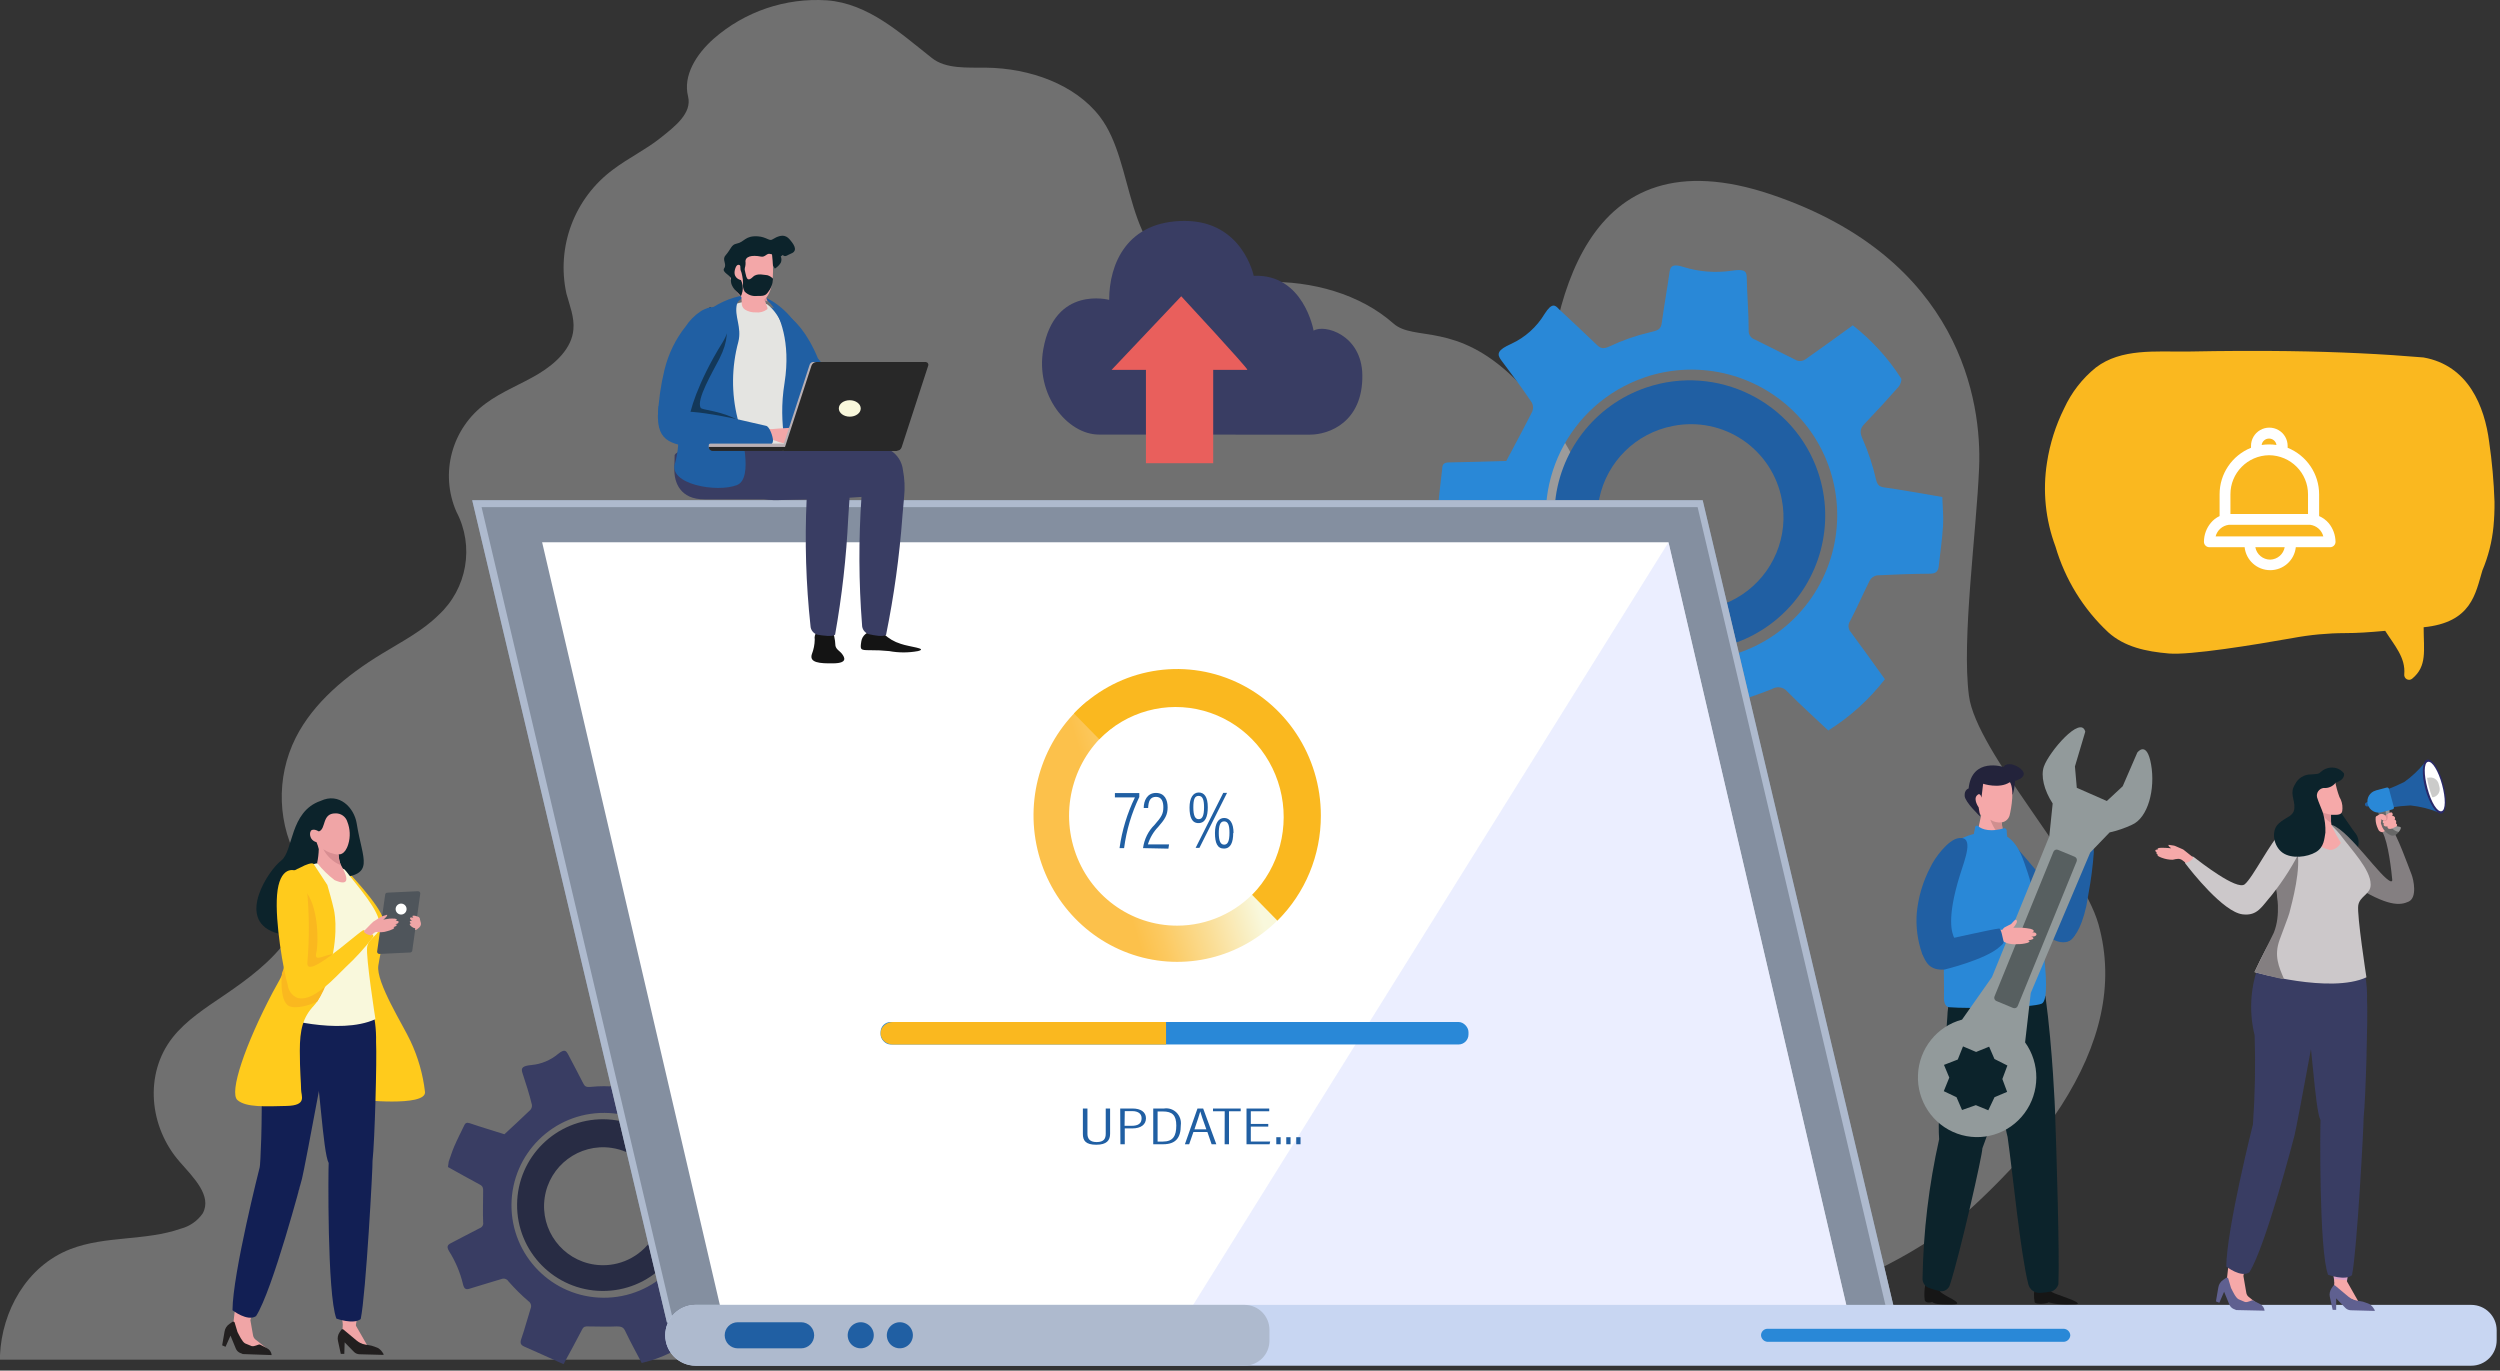 <?xml version="1.0" encoding="UTF-8"?>
<svg width="456px" height="250px" viewBox="0 0 456 250" version="1.1" xmlns="http://www.w3.org/2000/svg" xmlns:xlink="http://www.w3.org/1999/xlink">
    <rect x="0" y="0" width="456" height="250" fill="#333333" stroke="none"/>
    <!-- Generator: Sketch 61.2 (89653) - https://sketch.com -->
    <title>illu-maintenance</title>
    <desc>Created with Sketch.</desc>
    <defs>
        <linearGradient x1="7.307%" y1="62.254%" x2="94.394%" y2="33.777%" id="linearGradient-1">
            <stop stop-color="#FCC14B" offset="29%"></stop>
            <stop stop-color="#FCC960" offset="39%"></stop>
            <stop stop-color="#FADE97" offset="59%"></stop>
            <stop stop-color="#F9F8DC" offset="82%"></stop>
        </linearGradient>
    </defs>
    <g id="Page-1" stroke="none" stroke-width="1" fill="none" fill-rule="evenodd">
        <g id="Career-UI" transform="translate(-487, -327)">
            <g id="illu-maintenance" transform="translate(487, 327)">
                <path d="M373.288,234.269 C372.785,234.213 372.285,234.129 371.791,234.015 C371.664,233.981 371.528,234.005 371.42,234.08 C371.311,234.155 371.239,234.275 371.221,234.409 C370.964,235.433 370.931,236.503 371.122,237.543 C371.444,237.987 373.338,237.81 373.672,237.543 C375.076,237.918 376.53,238.064 377.978,237.975 C381.208,237.975 375.862,236.401 374.587,235.843 C373.808,235.487 373.635,234.992 373.635,234.65 C373.629,234.451 373.481,234.288 373.288,234.269 Z" id="Path" fill="#161616" fill-rule="nonzero"></path>
                <path d="M353.123,234.246 C352.646,234.202 352.173,234.124 351.706,234.012 C351.586,233.983 351.46,234.008 351.357,234.08 C351.255,234.153 351.186,234.266 351.167,234.395 C350.982,235.308 350.951,236.248 351.073,237.172 C351.202,237.567 351.811,237.703 352.444,237.468 C352.444,237.468 352.69,238.024 355.748,237.999 C358.806,237.975 355.443,236.765 354.295,235.925 C353.836,235.658 353.523,235.177 353.452,234.629 C353.452,234.431 353.31,234.266 353.123,234.246 L353.123,234.246 Z" id="Path" fill="#161616" fill-rule="nonzero"></path>
                <path d="M298.708,248 L0,248 C0,247.723 0,247.433 0,247.143 C0.367,239.249 4.759,230.976 12.847,227.836 C19.176,225.377 26.567,226.361 32.959,224.116 C34.588,223.696 36.012,222.707 36.971,221.33 C38.743,218.127 35.263,214.76 32.807,211.948 C27.2,205.58 26.264,195.895 31.478,189.25 C33.946,186.11 37.503,183.84 40.908,181.52 C45.287,178.544 49.603,175.315 52.527,171.141 C55.451,166.967 57.375,161.986 54.767,157.636 C50.576,150.578 50.266,141.883 53.945,134.547 C57.185,128.154 63.159,123.198 69.627,119.263 C73.209,117.069 77.031,115.102 79.942,112.227 C85.219,107.396 86.57,99.631 83.233,93.312 C80.188,86.295 82.414,78.113 88.6,73.59 C91.524,71.408 95.106,70.071 98.257,68.167 C101.409,66.263 104.307,63.502 104.586,60.109 C104.801,57.903 103.915,55.734 103.32,53.577 C101.428,44.99 104.786,36.097 111.889,30.879 C114.61,28.824 117.787,27.298 120.445,25.18 C123.103,23.061 126.242,20.678 125.508,17.613 C124.533,13.767 127.027,9.858 130.153,7.084 C135.831,2.097 143.269,-0.431 150.822,0.06 C158.417,0.628 164.277,6.1 169.972,10.577 C172.504,12.607 176.402,12.305 179.832,12.342 C187.832,12.431 196.109,15.381 200.628,21.296 C207.197,29.896 204.754,46.516 217.399,50.917 C221.626,52.367 226.335,51.56 230.853,51.434 C239.333,51.194 248.105,53.653 254.155,59 C257.952,62.354 265.546,58.584 276.292,69.088 C297.809,90.21 296.126,121.76 304.214,150.335 C312.339,178.551 311.898,208.532 302.948,236.5 C301.792,240.422 300.375,244.264 298.708,248 Z" id="Path" fill="#FFFFFF" fill-rule="nonzero" opacity="0.3" style="mix-blend-mode: multiply;"></path>
                <path d="M356.315,223.23 C356.315,223.23 368.883,212.757 375.975,201.676 C383.068,190.595 385.824,179.526 382.764,168.597 C379.705,157.668 360.488,137.217 359.135,126.909 C357.782,116.601 360.513,97.076 360.993,85.234 C361.474,73.392 357.694,47.197 323.128,35.495 C288.562,23.792 282.747,55.895 281.685,77.107 C280.622,98.318 286.742,100.03 263.732,128.19 C240.722,156.349 207.951,184.407 233.009,213.138 C258.068,241.868 315.239,253.405 356.315,223.23 Z" id="Path" fill="#FFFFFF" fill-rule="nonzero" opacity="0.3" style="mix-blend-mode: multiply;"></path>
                <g id="Group" transform="translate(262, 48)">
                    <ellipse id="Oval" transform="translate(45.694, 45.879) rotate(-78.6) translate(-45.694, -45.879) " cx="45.694" cy="45.879" rx="31.787" ry="31.823"></ellipse>
                    <path d="M19.714,9.287 C18.289,11.653 16.188,13.539 13.681,14.702 C11.13,15.835 10.951,16.562 11.844,17.734 C13.77,20.282 15.671,22.83 17.418,25.454 C17.673,25.949 17.701,26.53 17.495,27.046 C16.002,30.002 14.421,32.919 12.75,36.079 C9.51,36.168 5.926,36.295 2.342,36.346 C1.513,36.346 1.066,36.588 1.066,37.455 C0.837,39.672 0.505,41.888 0.339,44.105 C0.212,45.646 0.339,47.201 0.275,48.755 L0.569,50.284 C4,50.882 7.431,51.558 10.875,52.055 C11.895,52.207 12.15,52.679 12.431,53.583 C13.281,56.412 14.251,59.202 15.339,61.953 C15.714,62.568 15.572,63.366 15.008,63.813 C12.801,66.081 10.684,68.451 8.477,70.731 C7.737,71.508 7.724,72.107 8.834,73.037 C11.489,75.201 13.772,77.782 15.594,80.681 C16.436,82.069 17.036,81.955 17.865,81.292 C20.416,79.407 22.967,77.585 25.518,75.699 C26.126,75.188 27.014,75.188 27.622,75.699 C29.97,77.019 32.403,78.181 34.906,79.177 C35.71,79.38 36.25,80.135 36.181,80.961 C36.258,84.018 36.5,87.089 36.513,90.146 C36.513,91.42 36.934,91.79 38.069,91.892 C41.628,92.172 45.186,92.503 48.681,92.809 L50.365,92.962 C50.964,89.255 51.64,85.318 52.125,81.802 C52.265,80.808 52.699,80.528 53.541,80.337 C56.092,79.547 58.643,78.706 61.194,77.687 C62.115,77.107 63.324,77.304 64.013,78.145 C66.424,80.592 68.975,82.885 71.475,85.242 C75.445,82.759 78.943,79.593 81.806,75.891 C79.702,72.973 77.686,70.119 75.607,67.329 C75.081,66.755 75.023,65.893 75.467,65.253 C76.742,62.82 77.827,60.284 79.064,57.838 C79.34,57.37 79.805,57.045 80.339,56.947 C83.554,56.781 86.793,56.666 90.021,56.641 C91.066,56.641 91.526,56.246 91.628,55.252 C91.883,52.819 92.265,50.398 92.406,47.952 C92.521,46.22 92.329,44.449 92.278,42.653 C88.592,42.041 85.11,41.379 81.615,40.895 C80.786,40.767 80.441,40.461 80.199,39.506 C79.621,36.972 78.805,34.498 77.763,32.117 C77.163,30.843 77.265,30.155 78.094,29.301 C80.229,27.085 82.308,24.821 84.332,22.511 C84.651,22.142 84.944,21.237 84.74,20.982 C82.373,17.298 79.402,14.038 75.952,11.338 C72.992,13.479 70.148,15.568 67.24,17.594 C66.805,17.865 66.273,17.93 65.786,17.772 C63.235,16.498 60.684,15.224 58.133,13.95 C57.387,13.73 56.897,13.017 56.959,12.243 C56.959,9.02 56.666,5.797 56.602,2.573 C56.602,1.299 55.952,1.07 53.885,1.376 C50.938,1.816 47.929,1.585 45.084,0.701 C43.298,0.14 42.699,0.395 42.533,1.567 C42.099,4.663 41.538,7.733 41.117,10.816 C40.964,12.09 40.441,12.268 38.898,12.625 C36.382,13.214 33.937,14.068 31.602,15.173 C30.467,15.695 29.982,15.593 29.268,14.905 C26.985,12.689 24.638,10.548 22.329,8.37 C21.678,7.644 21.079,7.122 19.714,9.287 Z M37.941,20.842 C48.119,17.373 59.387,20.37 66.489,28.437 C73.59,36.503 75.126,48.048 70.38,57.687 C65.633,67.325 55.539,73.157 44.808,72.463 C34.076,71.768 24.821,64.683 21.36,54.513 C16.665,40.633 24.098,25.575 37.98,20.842 L37.941,20.842 Z" id="Shape" fill="#2988D7" fill-rule="nonzero"></path>
                    <path d="M38.298,22.677 C28.839,25.879 22.243,34.457 21.585,44.411 C20.928,54.366 26.338,63.735 35.294,68.151 C44.25,72.567 54.987,71.16 62.499,64.586 C70.012,58.012 72.819,47.565 69.612,38.117 C65.223,25.227 51.213,18.319 38.298,22.677 Z M43.145,29.696 C47.556,28.815 52.136,29.734 55.865,32.247 C59.593,34.76 62.16,38.658 62.992,43.073 C64.321,49.81 61.451,56.683 55.722,60.48 C49.994,64.276 42.538,64.248 36.839,60.407 C31.14,56.565 28.323,49.671 29.705,42.944 C31.086,36.217 36.393,30.987 43.145,29.696 Z" id="Shape" fill="#205FA3" fill-rule="nonzero"></path>
                    <path d="M16.066,44.92 C15.797,51.628 17.772,58.235 21.678,63.699 L21.194,64.043 C17.214,58.484 15.199,51.761 15.467,44.933 L16.066,44.92 Z" id="Path" fill="#E73233" fill-rule="nonzero"></path>
                </g>
                <g id="Group" transform="translate(81, 191)">
                    <circle id="Oval" transform="translate(28.688, 28.593) rotate(-63.29) translate(-28.688, -28.593) " cx="28.688" cy="28.593" r="20.187"></circle>
                    <path d="M20.767,1.261 C19.416,2.383 17.76,3.077 16.013,3.253 C14.273,3.404 13.996,3.795 14.286,4.69 C14.916,6.607 15.547,8.536 16.013,10.478 C16.074,10.827 15.972,11.184 15.736,11.449 C14.223,12.911 12.672,14.336 11.007,15.887 C9.053,15.257 6.872,14.626 4.703,13.882 C4.199,13.718 3.909,13.769 3.682,14.26 C3.077,15.521 2.421,16.782 1.853,18.106 C1.463,19.001 1.185,19.947 0.845,20.88 L0.706,21.863 C2.648,22.935 4.564,24.032 6.519,25.066 C7.086,25.369 7.149,25.709 7.124,26.327 C7.124,28.193 7.048,30.11 7.124,31.938 C7.216,32.385 6.97,32.833 6.544,32.997 C4.741,33.892 2.976,34.876 1.185,35.783 C0.58,36.099 0.454,36.452 0.92,37.233 C2.081,39.075 2.933,41.094 3.442,43.21 C3.669,44.219 4.06,44.244 4.703,44.042 C6.632,43.437 8.561,42.882 10.478,42.29 C10.947,42.112 11.475,42.292 11.739,42.718 C12.863,44.004 14.076,45.209 15.37,46.324 C15.823,46.61 15.999,47.183 15.786,47.673 C15.193,49.527 14.702,51.456 14.071,53.247 C13.819,53.99 13.983,54.331 14.639,54.621 C16.719,55.529 18.774,56.474 20.804,57.382 L21.788,57.823 C22.923,55.73 24.158,53.486 25.167,51.519 C25.457,50.952 25.76,50.914 26.327,50.939 C28.029,50.939 29.744,51.027 31.446,50.939 C32.253,50.939 32.707,51.027 33.047,51.797 C33.98,53.763 35.04,55.667 36.048,57.609 C38.928,56.932 41.664,55.749 44.13,54.117 C43.475,51.923 42.87,49.792 42.201,47.686 C42.004,47.235 42.152,46.708 42.554,46.425 C43.815,45.227 45,43.903 46.249,42.731 C46.509,42.498 46.864,42.4 47.207,42.466 C49.174,43.033 51.141,43.639 53.07,44.294 C53.713,44.509 54.066,44.37 54.331,43.79 C54.999,42.39 55.718,41.016 56.323,39.579 C56.752,38.557 57.004,37.46 57.344,36.376 C55.264,35.241 53.297,34.144 51.317,33.098 C50.851,32.846 50.712,32.593 50.763,31.963 C50.943,30.322 50.973,28.667 50.851,27.02 C50.763,26.125 50.952,25.76 51.633,25.407 C53.373,24.524 55.087,23.591 56.777,22.633 C57.054,22.481 57.407,22.015 57.344,21.8 C56.692,19.114 55.592,16.557 54.091,14.235 C51.872,14.903 49.729,15.572 47.56,16.177 C47.242,16.246 46.911,16.172 46.652,15.975 C45.391,14.714 44.13,13.365 42.87,12.104 C42.475,11.816 42.329,11.295 42.517,10.843 C43.16,8.902 43.689,6.922 44.32,4.968 C44.572,4.186 44.244,3.947 42.945,3.707 C41.083,3.331 39.332,2.533 37.826,1.374 C36.868,0.668 36.452,0.706 36.111,1.374 C35.203,3.127 34.233,4.854 33.337,6.632 C32.984,7.313 32.619,7.351 31.635,7.25 C30.005,7.08 28.361,7.08 26.73,7.25 C25.936,7.326 25.659,7.162 25.381,6.607 C24.473,4.804 23.515,3.026 22.582,1.236 C22.254,0.693 22.002,0.24 20.767,1.261 Z M29.277,11.991 C38.587,12.061 46.078,19.665 46.008,28.974 C45.938,38.284 38.335,45.775 29.025,45.706 C19.715,45.636 12.224,38.033 12.293,28.723 C12.37,19.415 19.97,11.928 29.277,11.991 L29.277,11.991 Z" id="Shape" fill="#393D63" fill-rule="nonzero"></path>
                    <path d="M29.088,13.151 C20.45,13.089 13.393,20.034 13.317,28.672 C13.24,37.311 20.174,44.379 28.812,44.47 C37.45,44.56 44.53,37.638 44.635,29 C44.675,24.837 43.06,20.828 40.144,17.855 C37.229,14.883 33.252,13.191 29.088,13.151 L29.088,13.151 Z M30.526,18.371 C34.33,18.918 37.553,21.453 38.981,25.022 C40.409,28.59 39.825,32.649 37.449,35.67 C35.073,38.691 31.266,40.214 27.462,39.667 C21.581,38.821 17.5,33.368 18.346,27.487 C19.192,21.606 24.645,17.525 30.526,18.371 L30.526,18.371 Z" id="Shape" fill="#282C44" fill-rule="nonzero"></path>
                </g>
                <g id="Group" transform="translate(86, 91)" fill-rule="nonzero">
                    <polygon id="Path" fill="#848FA0" points="260.096 150.254 35.658 150.254 0.132 0.253 224.57 0.253"></polygon>
                    <path d="M223.647,1.507 L258.363,149 L36.581,149 L1.84,1.507 L223.622,1.507 M224.545,0.241 L0.132,0.241 L35.658,150.254 L260.096,150.254 L224.57,0.253 L224.545,0.241 Z" id="Shape" fill="#AEBACE"></path>
                    <polygon id="Path" fill="#FFFFFF" points="250.848 147.392 45.387 147.392 12.885 7.915 218.333 7.915"></polygon>
                    <polygon id="Path" fill="#DBE0FE" opacity="0.55" points="250.848 147.392 131.392 147.392 218.333 7.915"></polygon>
                    <g transform="translate(34.734, 146.91)" id="Path">
                        <path d="M6.149,0.101 L330.028,0.101 C332.586,0.101 334.659,2.177 334.659,4.737 L334.659,6.56 C334.659,7.79 334.171,8.969 333.302,9.838 C332.434,10.707 331.256,11.196 330.028,11.196 L6.149,11.196 C3.088,11.196 0.607,8.712 0.607,5.648 L0.607,5.648 C0.607,2.585 3.088,0.101 6.149,0.101 L6.149,0.101 Z" fill="#C8D6F2"></path>
                        <path d="M6.149,0.101 L106.273,0.101 C108.781,0.101 110.815,2.137 110.815,4.648 L110.815,6.636 C110.815,9.147 108.781,11.183 106.273,11.183 L6.149,11.183 C3.088,11.183 0.607,8.699 0.607,5.636 L0.607,5.636 C0.607,2.572 3.088,0.089 6.149,0.089 L6.149,0.101 Z" fill="#AEBACE"></path>
                        <path d="M25.392,8.029 L13.828,8.029 C12.517,8.022 11.457,6.961 11.45,5.648 L11.45,5.648 C11.45,4.333 12.515,3.267 13.828,3.267 L25.392,3.267 C26.705,3.267 27.77,4.333 27.77,5.648 L27.77,5.648 C27.763,6.961 26.702,8.022 25.392,8.029 L25.392,8.029 Z" fill="#205FA3"></path>
                        <path d="M38.6,5.18 C38.749,5.961 38.501,6.765 37.938,7.326 C37.375,7.887 36.571,8.132 35.791,7.979 C34.85,7.795 34.115,7.059 33.931,6.117 C33.764,5.282 34.055,4.422 34.693,3.859 C35.332,3.297 36.222,3.118 37.027,3.391 C37.833,3.663 38.433,4.345 38.6,5.18 L38.6,5.18 Z" fill="#205FA3"></path>
                        <path d="M45.735,5.18 C45.885,5.961 45.637,6.765 45.074,7.326 C44.511,7.887 43.706,8.132 42.927,7.979 C41.986,7.795 41.25,7.059 41.067,6.117 C40.9,5.282 41.19,4.422 41.829,3.859 C42.467,3.297 43.357,3.118 44.163,3.391 C44.969,3.663 45.568,4.345 45.735,5.18 L45.735,5.18 Z" fill="#205FA3"></path>
                        <path d="M255.7,6.839 L201.666,6.839 C201.025,6.801 200.514,6.29 200.476,5.648 L200.476,5.648 C200.476,4.991 201.009,4.458 201.666,4.458 L255.7,4.458 C256.341,4.495 256.852,5.007 256.89,5.648 L256.89,5.648 C256.852,6.29 256.341,6.801 255.7,6.839 L255.7,6.839 Z" fill="#2988D7"></path>
                    </g>
                </g>
                <g id="Group" transform="translate(160, 186)" fill-rule="nonzero">
                    <rect id="Rectangle" fill="#2988D7" x="0.619" y="0.41" width="107.235" height="4.106" rx="1.83"></rect>
                    <path d="M52.688,0.41 L2.894,0.41 C1.641,0.416 0.626,1.319 0.619,2.435 L0.619,2.502 C0.626,3.618 1.641,4.521 2.894,4.527 L52.688,4.527 L52.688,0.41 Z" id="Path" fill="#FAB81F"></path>
                </g>
                <g id="Group" transform="translate(197, 202)" fill="#205FA3" fill-rule="nonzero">
                    <path d="M1.35,0.193 L1.35,4.8 C1.35,5.582 1.691,6.314 3.018,6.314 C4.344,6.314 4.685,5.698 4.685,4.787 L4.685,0.193 L5.481,0.193 L5.481,4.8 C5.481,5.993 4.874,6.802 2.954,6.802 C1.035,6.802 0.517,6.045 0.517,4.851 L0.517,0.193 L1.35,0.193 Z" id="Path"></path>
                    <path d="M7.325,0.193 L9.599,0.193 C11.051,0.193 12.024,0.834 12.024,1.964 C12.024,3.093 11.152,3.824 9.498,3.824 L8.159,3.824 L8.159,6.712 L7.363,6.712 L7.325,0.193 Z M8.121,3.349 L9.384,3.349 C10.647,3.349 11.228,2.9 11.228,1.951 C11.228,1.206 10.672,0.667 9.523,0.667 L8.159,0.667 L8.121,3.349 Z" id="Shape"></path>
                    <path d="M13.35,0.193 L15.308,0.193 C16.146,0.058 16.998,0.335 17.603,0.94 C18.209,1.545 18.496,2.406 18.377,3.26 C18.377,5.48 17.506,6.712 15.156,6.712 L13.35,6.712 L13.35,0.193 Z M14.146,6.224 L15.106,6.224 C16.975,6.224 17.556,5.185 17.556,3.298 C17.556,1.412 16.824,0.732 15.118,0.732 L14.146,0.732 L14.146,6.224 Z" id="Shape"></path>
                    <path d="M20.676,4.479 L19.906,6.712 L19.123,6.712 L21.421,0.193 L22.457,0.193 L24.857,6.712 L23.998,6.712 L23.228,4.479 L20.676,4.479 Z M23.038,3.991 C22.419,2.259 22.04,1.194 21.927,0.719 L21.927,0.719 C21.788,1.27 21.371,2.515 20.866,3.991 L23.038,3.991 Z" id="Shape"></path>
                    <polygon id="Path" points="26.386 0.693 24.251 0.693 24.251 0.193 29.303 0.193 29.303 0.693 27.169 0.693 27.169 6.712 26.373 6.712"></polygon>
                    <polygon id="Path" points="34.331 3.491 31.148 3.491 31.148 6.211 34.684 6.211 34.571 6.712 30.364 6.712 30.364 0.193 34.508 0.193 34.508 0.693 31.148 0.693 31.148 3.003 34.331 3.003"></polygon>
                    <polygon id="Path" points="35.796 6.712 35.796 5.428 36.592 5.428 36.592 6.712"></polygon>
                    <polygon id="Path" points="37.615 6.712 37.615 5.428 38.398 5.428 38.398 6.712"></polygon>
                    <polygon id="Path" points="39.434 6.712 39.434 5.428 40.217 5.428 40.217 6.712"></polygon>
                </g>
                <g id="Group" transform="translate(188, 122)" fill-rule="nonzero">
                    <path d="M26.689,46.839 C18.192,46.835 10.654,41.28 7.991,33.058 C5.328,24.837 8.14,15.802 14.966,10.646 L10.31,5.901 C2.672,12.156 -0.905,22.226 1.033,32.012 C2.972,41.798 10.104,49.666 19.524,52.413 C28.945,55.159 39.082,52.325 45.807,45.064 L41.176,40.359 C37.454,44.494 32.197,46.846 26.689,46.839 Z" id="Path" fill="url(#linearGradient-1)"></path>
                    <path d="M52.924,26.769 C52.932,15.887 46.462,6.087 36.566,1.993 C26.67,-2.1 15.326,0.331 7.887,8.139 L12.505,12.844 C17.48,7.771 24.734,5.787 31.534,7.64 C38.334,9.493 43.647,14.901 45.472,21.828 C47.296,28.754 45.356,36.147 40.381,41.22 L45,45.926 C50.077,40.896 52.937,33.984 52.924,26.769 L52.924,26.769 Z" id="Path" fill="#FAB81F"></path>
                </g>
                <g id="Group" transform="translate(203, 144)" fill="#205FA3" fill-rule="nonzero">
                    <path d="M4.808,0.66 L4.808,1.375 C3.401,4.286 2.463,7.44 2.035,10.697 L1.203,10.697 C1.654,7.462 2.604,4.333 4.014,1.444 L0.359,1.444 L0.359,0.66 L4.808,0.66 Z" id="Path"></path>
                    <path d="M5.489,10.697 L5.489,10.697 C5.711,9.062 6.451,7.564 7.581,6.463 C8.841,5.019 9.194,4.455 9.194,3.245 C9.194,2.296 8.929,1.347 7.858,1.347 C6.787,1.347 6.472,2.118 6.421,3.382 L5.615,3.382 C5.615,2.007 6.27,0.632 7.846,0.632 C9.421,0.632 9.976,1.87 9.976,3.259 C9.976,4.647 9.497,5.404 8.261,6.82 C7.401,7.704 6.752,8.804 6.371,10.024 L10.24,10.024 L10.114,10.794 L5.489,10.697 Z" id="Path"></path>
                    <path d="M17.299,3.245 C17.299,4.991 16.845,6.119 15.622,6.133 C14.4,6.146 13.971,5.046 13.971,3.3 C13.971,1.554 14.614,0.55 15.648,0.55 C16.681,0.55 17.299,1.375 17.299,3.245 Z M14.664,3.245 C14.664,4.799 14.992,5.418 15.648,5.418 C16.303,5.418 16.618,4.799 16.618,3.231 C16.618,1.856 16.353,1.169 15.635,1.169 C14.916,1.169 14.664,1.774 14.664,3.286 L14.664,3.245 Z M15.08,10.656 L20.122,0.619 L20.815,0.619 L15.774,10.656 L15.08,10.656 Z M21.937,7.906 C21.937,9.652 21.483,10.766 20.261,10.78 C19.038,10.794 18.609,9.735 18.609,7.947 C18.609,6.16 19.252,5.197 20.286,5.197 C21.319,5.197 22,6.105 22,7.975 L21.937,7.906 Z M19.303,7.906 C19.303,9.432 19.63,10.065 20.286,10.065 C20.941,10.065 21.256,9.446 21.256,7.879 C21.256,6.504 20.992,5.816 20.273,5.816 C19.555,5.816 19.303,6.586 19.303,8.016 L19.303,7.906 Z" id="Shape"></path>
                </g>
                <path d="M150.915,78 C151.879,77.708 156.266,76.043 155.987,74.962 C155.417,72.992 149.19,65.367 149.19,65.367 C145.272,55.886 140.035,56 140.035,56 C138.361,57.271 138.615,61.351 141.556,65.99 L150.915,78 Z" id="Path" fill="#205FA3" fill-rule="nonzero"></path>
                <path d="M139.925,55.495 C144.94,59.239 145.529,71.719 146.958,80.629 C147.014,81.202 147.014,81.779 146.958,82.351 C146.544,83.761 143.197,85.072 137.58,84.997 C132.566,84.922 128.328,83.674 127.288,82.039 L127.288,82.039 C127.285,81.998 127.285,81.956 127.288,81.914 C127.06,81.468 126.964,80.966 127.012,80.467 C127.075,77.24 127.419,74.025 128.04,70.857 C130.547,57.641 132.766,56.007 132.954,56.044 C134.196,55.3 135.631,54.94 137.079,55.008 C138.039,55.099 138.99,55.262 139.925,55.495 Z" id="Path" fill="#E4E4E1" fill-rule="nonzero"></path>
                <path d="M139.225,54.319 C139.861,54.682 140.412,55.17 140.841,55.75 C142.166,57.45 144.285,62.318 143.106,69.805 C141.781,77.931 143.967,82.582 143.702,86.938 C143.702,87.782 143.874,90.848 145.98,89.775 C147.225,89.149 148.775,88.331 149,86.938 C148.894,86.274 146.762,79.898 147.57,74.775 C148.497,68.872 147.318,62.573 144.921,58.727 C143.82,57.203 142.421,55.9 140.801,54.894 C140.23,54.545 139.627,54.246 139,54 C139.105,54.084 139.183,54.194 139.225,54.319 L139.225,54.319 Z" id="Path" fill="#205FA3" fill-rule="nonzero"></path>
                <path d="M152.15,116.012 C152.28,116.587 152.357,117.173 152.381,117.762 C152.502,118.466 153.171,118.721 153.597,119.292 C154.023,119.863 154.692,120.945 152.064,120.993 C149.437,121.042 147.6,120.86 148.075,119.341 C148.414,118.481 148.595,117.568 148.61,116.644 C148.525,116.176 148.644,115.694 148.938,115.32 C149.218,115.065 151.736,114.494 152.15,116.012 Z" id="Path" fill="#141414" fill-rule="nonzero"></path>
                <path d="M161.257,115.658 C162.063,116.454 163.112,117.068 164.3,117.437 C165.91,118.005 169.346,118.267 167.439,118.759 C165.712,119.08 163.917,119.08 162.19,118.759 C161.01,118.64 159.822,118.585 158.632,118.595 C156.887,118.595 156.874,118.507 157.104,116.968 C157.429,114.904 160.472,114.457 161.257,115.658 Z" id="Path" fill="#141414" fill-rule="nonzero"></path>
                <path d="M131.077,83.065 C132.353,80.224 158.961,80.719 162.409,82.139 C163.683,82.92 164.525,84.238 164.694,85.716 C165.007,87.337 165.081,88.994 164.911,90.636 L164.592,94.238 L164.592,94.302 C164.055,101.522 163.061,108.702 161.617,115.799 C161.081,116.204 159.485,115.913 158.412,115.659 C157.698,115.404 157.226,114.726 157.238,113.972 C156.63,106.207 156.596,98.407 157.136,90.636 C151.837,91.055 144.368,91.093 141.98,91.22 C137.205,91.448 131.217,88.087 131,85.652 L131.077,83.065 Z" id="Path" fill="#393D63" fill-rule="nonzero"></path>
                <path d="M123.053,83.014 C124.264,80.216 148.699,80.74 151.86,82.14 C153.165,82.835 154.095,84.053 154.409,85.475 C154.922,87.266 155.103,89.132 154.944,90.985 L154.715,94.533 L154.715,94.533 C154.371,101.655 153.571,108.748 152.319,115.771 C151.783,116.184 150.19,115.946 149.106,115.771 C148.366,115.56 147.851,114.903 147.832,114.147 C147.006,106.488 146.772,98.779 147.131,91.085 L128.495,91.085 C124.06,91.085 122.951,87.999 123.002,85.563 L123.053,83.014 Z" id="Path" fill="#393D63" fill-rule="nonzero"></path>
                <path d="M134.546,76.371 C135.192,78.576 137.515,87.209 134.459,88.457 C130.806,89.944 121.712,88.306 123.153,84.399 C123.739,82.267 123.882,80.036 123.576,77.845 C123.364,73.372 123.546,68.888 124.122,64.448 C124.88,59.684 129.291,55.26 134.981,54 C135.577,54.189 135.229,54.542 134.881,54.769 C134.643,54.948 134.476,55.207 134.409,55.5 C133.888,57.68 135.354,59.671 134.67,62.356 C133.431,66.937 133.388,71.767 134.546,76.371 L134.546,76.371 Z" id="Path" fill="#205FA3" fill-rule="nonzero"></path>
                <path d="M123.039,76.644 C123.081,77.392 123.469,78.084 124.099,78.54 C124.603,78.925 125.188,79.322 125.528,79.54 C127.419,80.661 129.526,81.419 131.729,81.769 C133.148,81.917 134.573,81.994 136,82 C135.619,80.296 135.225,78.156 135.021,76.874 C131.797,74.901 128.044,74.824 127.799,74.388 C126.956,72.915 129.975,67.879 131.226,65.418 C134.558,58.806 130.737,56.961 129.54,56 C126.528,57.872 124.429,60.794 123.705,64.124 C123.126,68.274 122.903,72.46 123.039,76.644 L123.039,76.644 Z" id="Path" fill="#133859" fill-rule="nonzero"></path>
                <path d="M141.332,49 C141.781,48.722 142.151,48.355 142.414,47.928 C142.574,47.555 142.574,47.143 142.414,46.77 C142.414,46.77 143.376,46.255 142.835,45.601 C142.294,44.947 139,45.001 139,45.001 L141.332,49 Z" id="Path" fill="#0C232B" fill-rule="nonzero"></path>
                <path d="M135,49 C135,49 135.249,53.888 135.294,55.289 C135.272,55.778 135.508,56.239 135.906,56.487 C136.498,56.84 137.173,57.011 137.853,56.978 C138.575,57.068 139.304,56.877 139.902,56.439 C140,56.36 140.028,56.218 139.97,56.104 C139.326,54.478 139.081,52.706 139.257,50.953 L135.023,49.084" id="Path" fill="#F3A7A8" fill-rule="nonzero"></path>
                <path d="M140,55 C139.594,53.853 139.362,52.648 139.311,51.427 C139.311,51.427 135.98,50.926 136,51.009 C136.081,52.524 136.922,54.008 140,55 Z" id="Path" fill="#DB9195" fill-rule="nonzero"></path>
                <path d="M140.827,46.5 C141.527,52.596 139.966,54.819 138.627,54.965 C134.941,55.351 133.441,52.463 133.048,49.828 C132.717,47.313 134.116,44.908 136.354,44.145 C138.16,43.812 140.532,43.852 140.827,46.5 Z" id="Path" fill="#F3A7A8" fill-rule="nonzero"></path>
                <path d="M144.179,43.842 C143.654,43.217 142.94,42.384 140.839,43.695 C140.341,44.013 139.775,43.217 138.239,43.107 C135.869,42.948 135.801,44.172 134.346,44.442 C133.363,44.638 133.39,45.373 132.326,46.597 C131.639,47.393 132.636,48.153 132.097,48.924 C131.558,49.696 133.444,50.247 133.323,50.933 C133.188,52.549 134.67,53.309 135.074,53.97 C135.195,54.166 135.384,53.345 135.438,53.125 C135.557,52.437 135.459,51.732 135.155,51.092 C134.683,50.982 133.579,50.504 134.131,48.924 C134.683,47.344 135.707,49.267 135.707,49.267 C135.911,48.834 136.007,48.366 135.99,47.895 C135.801,46.757 137.135,46.463 138.818,46.805 C139.546,46.965 139.869,46.132 140.462,46.316 C141.418,46.61 142.374,46.181 142.967,46.646 C143.29,46.891 143.802,46.426 144.179,46.303 C145.472,45.85 145.055,44.883 144.179,43.842 Z" id="Path" fill="#0C232B" fill-rule="nonzero"></path>
                <path d="M141,50.841 C140.712,50.53 140.35,50.307 139.954,50.194 C139.455,50.194 138.13,49.728 137.351,50.492 C136.573,51.255 136.305,50.958 136.135,50.492 C135.965,50.026 135.527,47.307 135.186,47.023 C134.846,46.738 135.077,49.249 135.077,49.249 C135.221,49.587 135.323,49.944 135.381,50.31 C135.484,50.755 135.534,51.212 135.527,51.669 C135.45,52.201 135.558,52.744 135.831,53.197 C136.417,53.78 137.209,54.068 138.008,53.986 C139.224,53.986 139.613,53.986 140.112,53.262 C140.66,52.587 140.974,51.732 141,50.841 L141,50.841 Z" id="Path" fill="#0C232B" fill-rule="nonzero"></path>
                <path d="M140.761,78.271 C140.761,78.271 143.142,78.06 143.715,78.06 C144.333,77.98 144.956,77.98 145.574,78.06 C146.315,78.46 147.012,78.967 147.649,79.57 C147.967,79.993 148.056,80.144 147.967,80.325 C148.006,80.416 148.006,80.522 147.967,80.612 C147.91,80.753 147.772,80.818 147.649,80.763 C147.649,80.763 147.649,80.945 147.433,80.945 C147.257,80.966 147.082,80.901 146.949,80.763 C146.949,80.763 146.949,80.763 146.949,80.93 C146.949,81.096 146.274,80.93 145.994,80.824 C145.714,80.718 145.039,80.703 144.886,80.658 C144.734,80.612 144.39,80.884 143.893,80.914 C143.075,80.924 142.263,80.749 141.5,80.401 C140.706,80.127 139.882,79.99 139.055,79.993 C138.982,79.428 138.982,78.852 139.055,78.286 C139.234,78.06 139.883,78.211 140.761,78.271 Z" id="Path" fill="#F3A7A8" fill-rule="nonzero"></path>
                <path d="M127.815,56.776 C128.688,56.214 129.701,55.947 130.72,56.009 C133.673,56.533 133.457,59.78 131.776,62.477 C127.239,69.751 125.558,75.645 125.774,76.54 C126.026,77.677 123.253,78.15 122.713,77.959 C122.173,77.767 120.012,77.14 120,75.913 C120.121,73.059 120.523,70.227 121.2,67.463 C121.907,64.556 123.22,61.855 125.042,59.563 C125.78,58.444 126.723,57.496 127.815,56.776 Z" id="Path" fill="#205FA3" fill-rule="nonzero"></path>
                <path d="M140.28,81.255 C140.683,81.181 140.982,80.825 141,80.399 C141,79.583 140.331,77.766 139.738,77.673 C137.806,77.305 129.638,75.04 124.235,75.04 C124.172,75.54 120.133,74 120.133,74 C119.312,80.768 122.392,80.912 126.886,81.716 C126.886,81.716 135.723,82.598 140.28,81.255 Z" id="Path" fill="#205FA3" fill-rule="nonzero"></path>
                <g id="Group" transform="translate(129, 66)" fill-rule="nonzero">
                    <path d="M13.83,16.268 L34.684,16.268 C34.786,16.27 34.875,16.202 34.899,16.103 L40.04,0.33 C40.059,0.261 40.046,0.187 40.004,0.128 C39.963,0.069 39.897,0.032 39.825,0.027 L19.363,0.027 C19.05,0.029 18.774,0.234 18.68,0.532 L13.628,15.964 C13.604,16.032 13.613,16.107 13.653,16.167 C13.693,16.226 13.758,16.264 13.83,16.268 L13.83,16.268 Z" id="Path" fill="#BAB1B5"></path>
                    <rect id="Rectangle" fill="#BAB1B5" transform="translate(10.445, 15.541) rotate(180) translate(-10.445, -15.541) " x="0.277" y="15.169" width="20.336" height="1" rx="0.3"></rect>
                    <path d="M13.944,16.268 L34.495,16.268 C34.937,16.263 35.327,15.979 35.467,15.56 L40.305,0.697 C40.358,0.542 40.333,0.371 40.238,0.238 C40.143,0.105 39.989,0.026 39.825,0.027 L19.944,0.027 C19.519,0.032 19.143,0.306 19.009,0.709 L13.944,16.268 Z" id="Path" fill="#282828"></path>
                    <path d="M0.277,15.535 L19.88,15.535 C20.285,15.535 20.613,15.863 20.613,16.268 L20.613,16.268 L0.277,16.268 L0.277,15.522 L0.277,15.535 Z" id="Path" fill="#282828" transform="translate(10.445, 15.895) rotate(-180) translate(-10.445, -15.895) "></path>
                </g>
                <path d="M153,74.507 C153,75.329 153.893,76 155,76 C156.107,76 157,75.329 157,74.507 C157,73.685 156.107,73 155,73 C153.893,73 153,73.644 153,74.507 Z" id="Path" fill="#F9F8DC" fill-rule="nonzero"></path>
                <g id="Group" transform="translate(349, 132)" fill-rule="nonzero">
                    <path d="M25.834,70.504 C25.834,70.504 25.419,59.496 24.099,49.755 C23.433,48.144 16.443,48.36 16.443,48.36 C13.929,49.628 13.715,54.194 14.206,56.883 C14.759,59.8 16.343,72.242 17.185,75.375 C18.141,82.122 19.536,96.619 20.957,102.212 C21.19,103.221 22.12,103.906 23.144,103.822 C23.876,103.788 24.603,103.69 25.319,103.531 C25.858,103.291 26.27,102.829 26.45,102.262 C26.689,97.062 26.111,78.228 25.834,70.504 Z" id="Path" fill="#0C232B"></path>
                    <path d="M19.574,51.226 C20.542,46.8 9.378,46.978 9.378,46.978 C8.649,47.18 6.411,47.789 6.185,53.598 C6.034,57.327 4.249,70.086 4.702,75.793 C2.83,84.121 1.815,92.621 1.672,101.159 C1.634,101.911 2.074,102.603 2.766,102.884 C3.45,103.142 4.151,103.35 4.865,103.505 C5.667,103.633 6.438,103.138 6.663,102.351 C8.561,96.542 12.634,78.469 12.584,77.455 C14.27,73.049 15.697,68.547 16.858,63.973 C17.864,60.447 18.48,56.147 19.574,51.226 Z" id="Path" fill="#0C232B"></path>
                    <path d="M30.259,17.934 C30.383,18.187 30.455,18.463 30.473,18.745 L30.473,18.745 C30.549,18.352 30.624,17.921 30.662,17.731 C30.778,17.24 30.925,16.757 31.102,16.285 C31.19,16.095 31.353,15.727 31.567,15.778 C31.781,15.828 31.755,16.019 31.768,16.196 C31.788,16.048 31.826,15.903 31.881,15.765 C31.969,15.587 32.095,15.346 32.309,15.384 C32.522,15.422 32.61,15.765 32.598,15.879 C32.614,16.073 32.614,16.268 32.598,16.462 C32.598,16.462 32.598,16.462 32.598,16.462 C32.598,16.462 32.761,16.031 32.937,16.057 C33.113,16.082 33.151,16.5 33.151,16.589 C33.151,16.678 33.151,16.881 33.151,17.16 C33.151,17.033 33.277,16.881 33.39,16.894 C33.503,16.906 33.603,17.249 33.603,17.338 C33.665,17.984 33.644,18.637 33.541,19.278 L33.541,19.278 C33.526,19.583 33.476,19.886 33.39,20.179 C33.298,20.63 33.124,21.061 32.874,21.447 C32.725,21.649 32.562,21.84 32.384,22.018 L32.309,22.347 L30.398,22.081 L30.398,21.726 C30.363,21.633 30.311,21.547 30.247,21.472 C30.172,21.397 30.109,21.312 30.058,21.219 C29.836,20.789 29.704,20.319 29.669,19.836 C29.669,19.494 29.757,18.2 29.757,17.984 C29.757,17.769 29.97,17.502 30.259,17.934 Z" id="Path" fill="#F5A8A9"></path>
                    <path d="M17.499,21.016 C16.645,21.371 15.991,25.899 16.381,26.862 C17.059,28.625 20.655,34.662 20.655,34.662 C26.086,42.183 28.839,39.355 28.839,39.355 C30.247,38.011 30.096,36.26 27.079,32.253 L17.499,21.016 Z" id="Path" fill="#205FA3"></path>
                    <path d="M31.793,21.891 L31.039,21.739 C30.186,21.632 29.402,22.226 29.266,23.083 C28.839,25.255 28.199,27.38 27.355,29.424 L27.355,29.424 L26.4,31.707 C24.929,35.132 24.162,38.328 26.199,39.317 C26.199,39.317 29.467,42.336 31.542,33.305 L31.969,30.832 L31.969,30.832 C32.419,28.404 32.733,25.952 32.912,23.489 C33.001,22.745 32.517,22.055 31.793,21.891 Z" id="Path" fill="#205FA3"></path>
                    <g transform="translate(8.8, 7.035)" id="Path">
                        <path d="M9.655,1.716 C9.844,3.124 9.728,4.556 9.315,5.914 C9.315,5.914 7.002,3.936 7.103,2.883 C7.203,1.831 9.077,0.03 9.655,1.716 Z" fill="#23233B"></path>
                        <path d="M3.558,9.681 L3.017,12.218 L3.382,13.486 C3.985,14.032 8.096,17.291 8.121,16.15 L7.518,12.801 L7.304,10.962 C7.995,10.871 8.564,10.371 8.75,9.694 C9.039,8.514 9.781,4.621 8.624,3.353 C8.281,2.776 7.724,2.361 7.078,2.198 C7.078,2.198 4.563,1.146 3.558,2.934 C2.88,4.012 2.45,5.23 2.301,6.498 C2.341,7.674 2.785,8.799 3.558,9.681 Z" fill="#F5A8A9"></path>
                        <path d="M3.621,6.46 L3.922,3.923 C3.922,3.923 6.851,4.9 8.762,3.657 C12.534,2.883 11.277,1.475 10.447,0.943 C9.114,0.068 7.933,0.258 7.643,0.867 C7.643,0.867 1.886,-1.01 1.27,4.786 C1.27,4.786 0.478,4.989 0.553,6.143 C0.629,7.297 3.382,9.884 3.382,9.884 L3.105,8.223 C3.105,8.223 2.112,6.828 2.766,6.079 C3.419,5.331 3.621,6.46 3.621,6.46 Z" fill="#23233B"></path>
                        <path d="M7.304,10.962 L7.744,14.285 C6.638,13.219 5.78,11.92 5.23,10.48 C5.842,10.887 6.578,11.058 7.304,10.962 L7.304,10.962 Z" fill="#D08F8F"></path>
                    </g>
                    <path d="M6.286,23.641 C7.166,21.244 9.605,20.496 11.025,20.115 L11.277,18.847 C11.298,18.736 11.377,18.644 11.483,18.608 C11.59,18.571 11.707,18.595 11.792,18.669 C12.534,19.367 14.243,19.773 16.594,19.062 C16.868,19.096 17.064,19.344 17.034,19.62 C17.034,19.773 17.034,20.242 17.147,20.686 L17.235,20.686 C19.373,22.246 20.014,24.782 20.881,27.268 C22.377,31.542 25.734,50.098 23.395,51.074 C21.723,51.81 10.107,52.013 6.562,51.721 C5.506,51.632 5.582,50.047 5.582,50.047 C5.682,46.8 5.029,27.205 6.286,23.641 Z" id="Path" fill="#2988D7"></path>
                    <path d="M8.335,20.863 C11.126,20.546 9.403,24.668 8.498,27.598 C5.984,35.664 7.065,38.239 7.455,39.089 C7.945,40.154 6.386,44.365 5.846,44.416 C4.063,44.441 2.416,43.463 1.571,41.879 C0.755,39.533 0.43,37.041 0.616,34.561 C0.892,31.609 1.747,28.742 3.13,26.127 C3.771,24.706 6.286,21.092 8.335,20.863 Z" id="Path" fill="#205FA3"></path>
                    <g transform="translate(0.688, 0)">
                        <path d="M19.691,58.113 L20.722,49.121 L31.571,23.501 L35.103,19.836 C36.498,19.523 37.855,19.06 39.151,18.454 C42.131,17.185 43.463,11.922 42.671,7.432 C41.879,2.942 40.157,5.263 40.157,5.263 L37.492,11.415 L34.6,14.103 L29.119,11.694 L28.78,7.8 L30.666,1.459 C29.861,-1.649 24.078,5.111 23.123,7.8 C22.519,9.487 23.123,12.112 24.719,14.56 L24.103,20.546 L13.656,46.204 L8.188,53.979 C3.61,55.195 0.351,59.279 0.15,64.051 C-0.051,68.823 2.852,73.17 7.312,74.775 C11.771,76.38 16.746,74.867 19.583,71.044 C22.421,67.22 22.46,61.978 19.678,58.113 L19.691,58.113 Z M14.109,68.133 L12.978,70.517 L10.702,69.579 L8.188,70.466 L7.182,68.133 L4.856,67.029 L5.862,64.556 L4.894,62.235 L7.409,61.259 L8.364,58.861 L10.752,59.876 L13.129,58.912 L14.097,61.157 L16.46,62.349 L15.542,64.81 L16.41,67.156 L14.109,68.133 Z" id="Shape" fill="#929A9B"></path>
                        <path d="M7.353,35.185 L35.853,35.097 C36.206,35.096 36.494,35.382 36.495,35.735 C36.495,35.736 36.495,35.738 36.495,35.739 L36.484,39.041 C36.483,39.393 36.198,39.678 35.846,39.679 L7.347,39.767 C6.993,39.768 6.706,39.483 6.705,39.129 C6.705,39.128 6.705,39.126 6.705,39.125 L6.715,35.823 C6.716,35.471 7.001,35.186 7.353,35.185 Z" id="Rectangle" fill="#575F60" transform="translate(21.6, 37.432) rotate(-67.66) translate(-21.6, -37.432) "></path>
                    </g>
                    <path d="M18.694,35.753 C18.769,35.753 19.096,35.981 18.694,36.565 C18.573,36.811 18.412,37.034 18.216,37.224 C18.216,37.224 19.561,37.224 19.926,37.224 C20.42,37.261 20.911,37.329 21.397,37.427 C21.585,37.491 21.962,37.592 21.95,37.808 C21.937,38.023 21.749,38.036 21.585,38.074 C21.727,38.054 21.871,38.054 22.013,38.074 C22.201,38.074 22.453,38.226 22.453,38.442 C22.453,38.658 22.138,38.784 22.013,38.797 C21.83,38.832 21.645,38.853 21.459,38.86 L21.459,38.86 C21.61,38.86 21.899,38.962 21.899,39.14 C21.899,39.317 21.522,39.406 21.422,39.431 L20.881,39.52 C21.007,39.52 21.17,39.596 21.183,39.71 C21.195,39.824 20.869,39.964 20.781,39.989 C20.165,40.152 19.531,40.229 18.895,40.218 L18.895,40.218 C18.603,40.252 18.307,40.252 18.015,40.218 C17.581,40.183 17.157,40.076 16.758,39.9 C16.537,39.788 16.327,39.657 16.129,39.507 L15.802,39.507 L15.802,37.592 L16.23,37.592 C16.331,37.436 16.454,37.295 16.594,37.174 C16.871,37.01 17.157,36.862 17.449,36.73 C17.716,36.643 17.946,36.469 18.103,36.235 C18.291,35.994 18.606,35.728 18.694,35.753 Z" id="Path" fill="#F5A8A9"></path>
                    <path d="M15.664,40.763 C15.915,40.535 16.557,40.091 16.456,39.723 C16.255,38.987 16.016,37.339 15.639,37.364 C14.382,37.465 7.417,39.101 3.784,39.812 C1.886,40.078 1.496,41.701 1.672,42.107 C2.275,43.502 2.929,45.037 5.682,44.847 C5.682,44.847 13.099,43.046 15.664,40.763 Z" id="Path" fill="#205FA3"></path>
                </g>
                <g id="Group" transform="translate(393, 138)" fill-rule="nonzero">
                    <path d="M40.796,10.761 C40.796,10.761 40.359,10.761 40.32,11.105 C40.28,11.651 40.359,12.199 40.551,12.712 C40.796,13.209 40.77,13.757 41.657,13.808 C42.544,13.859 44.113,13.094 44.113,12.75 C44.113,12.406 43.419,11.475 43.419,11.475 L42.981,10.863 C42.375,10.306 41.452,10.263 40.796,10.761 L40.796,10.761 Z" id="Path" fill="#F6A9A9"></path>
                    <path d="M37.71,57.91 C37.974,61.246 37.974,64.597 37.71,67.932 C37.78,68.567 37.81,69.206 37.8,69.844 C37.8,69.844 35.871,91.915 34.997,96.16 C34.059,96.836 32.811,95.842 32.811,95.842 C31.472,88.415 30.737,80.894 30.613,73.351 L30.613,73.351 L30.613,69.908 C30.613,69.354 30.648,68.801 30.716,68.251 C29.79,66.389 37.607,55.934 37.71,57.91 Z" id="Path" fill="#DCA1C8"></path>
                    <path d="M37.916,37.638 C38.518,39.813 38.8,42.064 38.751,44.319 C38.919,47.507 38.507,62.437 38.121,65.905 C38.186,66.555 36.939,90.13 36,94.592 C34.779,95.663 31.641,94.516 31.641,94.516 C29.957,90.066 30.201,66.874 30.266,66.313 C29.211,64.388 28.607,50.477 27.514,46.385 C27.424,46.053 27.399,39.053 27.309,38.734 C31.783,37.74 33.531,38.951 37.916,37.638 Z" id="Path" fill="#393D63"></path>
                    <path d="M34.213,10.544 C35.061,11.73 36.103,13.336 36.489,13.796 C37.138,14.527 37.37,15.534 37.106,16.473 C36.72,17.659 34.174,18.73 32.554,18.233 C30.934,17.735 28.697,16.626 28.504,13.948 C28.311,11.271 28.62,6.069 28.62,6.069 L30.433,4.883 C30.433,4.883 33.429,9.358 34.213,10.544 Z" id="Path" fill="#0C232B"></path>
                    <path d="M43.123,12.877 C43.213,12.992 41.554,13.77 41.58,13.821 C42.634,15.657 43.213,20.999 43.354,22.529 C43.359,22.596 43.333,22.662 43.283,22.707 C43.232,22.752 43.164,22.771 43.097,22.759 C41.349,22.3 35.627,13.63 32.4,12.482 C31.654,12.214 31.114,17.416 31.179,17.582 C32.526,19.74 34.195,21.683 36.129,23.345 C42.557,27.425 44.794,27.17 46.35,26.444 C47.906,25.717 47.276,22.542 46.851,21.458 C46.131,19.61 44.319,14.522 43.123,12.877 Z" id="Path" fill="#847F81"></path>
                    <g transform="translate(31.558, 95.044)" id="Path">
                        <polygon fill="#F6A9A9" points="1.253 0.25 1.124 2.647 5.676 4.47 3.4 0.454"></polygon>
                        <path d="M8.453,6.064 L4.223,5.949 C3.849,5.938 3.494,5.782 3.233,5.515 L1.562,3.781 L1.562,5.872 L0.919,5.872 L0.404,3.501 C0.299,2.972 0.405,2.424 0.7,1.971 L1.034,1.474 C1.081,1.419 1.149,1.388 1.221,1.388 C1.293,1.388 1.361,1.419 1.407,1.474 L3.799,3.475 C4.253,3.866 4.811,4.118 5.406,4.202 L5.907,4.279 C6.269,4.327 6.624,4.421 6.962,4.559 L7.604,4.814 C7.707,4.87 7.802,4.938 7.887,5.018 C8.076,5.168 8.237,5.349 8.363,5.554 L8.607,5.936 C8.614,5.977 8.599,6.018 8.567,6.044 C8.536,6.071 8.492,6.078 8.453,6.064 L8.453,6.064 Z" fill="#5F6090"></path>
                    </g>
                    <path d="M18.681,67.307 C18.344,68.07 18.069,68.859 17.859,69.666 L16.92,73.134 C16.92,73.134 16.92,73.134 16.92,73.134 C15.39,80.644 13.629,90.602 13.191,95.243 C13.983,95.649 14.895,95.762 15.763,95.561 C17.704,91.481 24.763,71.336 24.763,71.336 C25.139,70.004 25.325,68.627 25.316,67.243 L18.681,67.307 Z" id="Path" fill="#F6A9A9"></path>
                    <g transform="translate(10.987, 93.769)" id="Path">
                        <path d="M2.539,0.211 L2.012,3.131 L4.917,6.484 L8.286,6.484 L6.177,4.789 C5.941,4.602 5.785,4.333 5.74,4.036 L5.174,0.76 L2.539,0.211 Z" fill="#F6A9A9"></path>
                        <path d="M3.902,7.186 L3.439,6.994 C3.082,6.838 2.801,6.55 2.654,6.191 L1.69,3.845 L0.816,5.86 L0.199,5.605 L0.636,3.055 C0.727,2.494 1.048,1.995 1.523,1.678 L2.05,1.321 C2.112,1.279 2.189,1.265 2.263,1.282 C2.336,1.299 2.399,1.345 2.436,1.41 L2.95,3.157 C3.246,3.718 3.76,4.903 4.313,5.209 L5.483,5.707 C6.036,5.847 6.602,5.375 6.949,5.413 L8.234,6.089 C8.701,6.329 9.019,6.783 9.083,7.3 L3.902,7.186 Z" fill="#5F6090"></path>
                    </g>
                    <path d="M19.53,36.707 C17.53,41.148 17.078,46.123 18.244,50.847 C18.421,56.259 18.318,61.676 17.936,67.078 C17.936,67.078 13.127,86.203 13.076,93.011 C13.076,93.011 15.75,95.128 17.28,94.07 C20.263,89.39 25.509,69.143 25.509,69.143 C25.933,67.588 31.346,38.39 31.32,37.09 L19.53,36.707 Z" id="Path" fill="#393D63"></path>
                    <path d="M18.231,39.308 C18.231,39.308 32.04,43.299 38.636,40.264 C38.636,40.264 36.874,28.879 37.144,27.145 C37.414,25.411 39.459,25.117 39.407,23.32 C39.407,20.591 35.859,16.945 33.814,14.191 C33.57,13.859 32.079,12.304 31.95,12.202 C30.831,11.936 29.672,11.871 28.53,12.011 C25.547,12.38 23.503,13.158 22.204,14.905 C20.983,18.169 23.079,24.939 22.487,31.314 C20.904,33.889 19.483,36.559 18.231,39.308 Z" id="Path" fill="#CCC8CA"></path>
                    <path d="M24.583,28.535 C25.046,26.686 26.846,20.298 25.946,16.843 C25.046,15.746 22.654,17.314 22.269,18.5 C21.935,19.963 21.822,21.467 21.934,22.963 C22.371,25.041 23.04,28.93 21.741,32.13 C20.546,34.54 18.206,39.308 18.206,39.308 C18.206,39.308 22.809,40.583 23.606,40.583 C22.641,38.301 21.754,36.337 22.796,33.431 C23.4,31.735 24.429,29.146 24.583,28.535 Z" id="Path" fill="#847F81"></path>
                    <path d="M25.856,13.745 C24.985,13.11 23.777,13.202 23.014,13.961 C21.33,15.236 17.871,22.185 16.419,23.307 C14.966,24.429 8.344,19.24 7.123,18.309 C7.01,18.219 6.85,18.219 6.737,18.309 L5.631,19.163 C5.58,19.211 5.551,19.278 5.551,19.348 C5.551,19.418 5.58,19.485 5.631,19.533 C6.66,20.884 12.51,28.343 16.046,28.777 C18.784,29.096 19.517,27.387 21.356,25.283 C23.554,22.525 25.434,19.531 26.961,16.358 C27.437,14.892 25.856,13.745 25.856,13.745 Z" id="Path" fill="#CCC8CA"></path>
                    <path d="M5.683,19.393 L5.066,18.908 C4.847,18.745 4.581,18.656 4.307,18.653 C4.05,18.653 3.626,18.742 3.304,18.819 C2.628,18.822 1.957,18.701 1.324,18.462 C1.131,18.386 0.347,18.118 0.566,17.875 C0.283,17.735 0.283,17.518 0.386,17.455 C0.244,17.378 0.103,17.302 0.141,17.11 C0.18,16.919 0.591,16.97 0.591,16.97 C0.591,16.97 0.283,16.651 1.209,16.639 C2.134,16.626 3.034,16.728 3.034,16.728 L2.764,16.511 C2.571,16.396 2.43,16.09 2.597,16.103 L3.407,16.218 C3.536,16.233 3.662,16.268 3.78,16.32 L5.156,16.919 L5.284,16.996 L7.059,18.411 C7.059,18.411 6.904,19.049 5.683,19.393 Z" id="Path" fill="#F6A9A9"></path>
                    <path d="M32.889,4.297 C33.065,5.344 33.341,6.373 33.711,7.37 C34.095,7.999 34.287,8.725 34.264,9.46 C34.264,10.162 34.123,10.608 33.094,10.621 C32.066,10.633 32.169,10.621 32.169,10.621 C32.124,11.286 32.163,11.954 32.284,12.61 C32.795,13.684 33.362,14.73 33.981,15.746 C33.981,15.746 33.171,17.162 31.899,17.021 C30.85,16.743 29.867,16.262 29.006,15.606 L28.736,6.082 C28.736,6.082 30.973,3.863 31.436,4.016 C31.899,4.169 32.889,4.297 32.889,4.297 Z" id="Path" fill="#F6A9A9"></path>
                    <path d="M30.021,9.881 C30.557,10.778 31.297,11.537 32.181,12.1 C32.181,12.1 32.181,11.45 32.181,10.582 C31.421,10.497 30.686,10.258 30.021,9.881 Z" id="Path" fill="#DB9195"></path>
                    <path d="M30.741,10.391 C31.055,11.52 31.193,12.689 31.153,13.859 C30.947,14.981 30.947,16.511 29.404,17.429 C27.861,18.347 24.981,18.704 23.336,17.531 C21.69,16.358 21.176,13.553 22.616,12.227 C24.056,10.901 25.393,10.952 25.496,9.371 C25.599,7.79 24.57,6.719 25.599,5.087 C26.136,3.941 27.307,3.22 28.581,3.251 C29.713,3.149 29.867,3.251 30.433,2.703 C31.169,2.086 32.16,1.859 33.094,2.091 C33.681,2.252 34.196,2.602 34.56,3.086 C34.56,3.239 34.753,4.195 33.017,4.769 C32.505,5.449 31.67,5.812 30.819,5.725 C30.422,5.778 30.067,5.996 29.841,6.325 C29.616,6.653 29.541,7.06 29.636,7.446 C29.854,8.224 30.587,9.83 30.741,10.391 Z" id="Path" fill="#0C232B"></path>
                    <g transform="translate(37.987, 0)" id="Path">
                        <path d="M1.253,9.002 L0.88,9.091 C0.671,9.148 0.454,9.029 0.392,8.823 L0.392,8.823 C0.342,8.616 0.467,8.407 0.674,8.351 L1.047,8.249 L1.124,8.249 L1.292,8.887 L1.253,9.002 Z" fill="#205FA3"></path>
                        <path d="M7.579,4.615 C6.514,5.157 5.419,5.638 4.3,6.056 L4.712,7.561 L4.712,7.777 L5.123,9.282 C6.302,9.093 7.491,8.97 8.684,8.912 C10.349,9.091 11.983,9.485 13.544,10.085 L12.374,5.75 L12.374,5.534 L11.217,1.198 C10.161,2.491 8.938,3.64 7.579,4.615 Z" fill="#205FA3"></path>
                        <path d="M11.397,5.903 C12.13,8.619 13.454,10.621 14.367,10.379 C15.28,10.136 15.409,7.752 14.689,5.036 C13.969,2.321 12.632,0.332 11.719,0.561 C10.806,0.79 10.664,3.2 11.397,5.903 Z" fill="#292969"></path>
                        <path d="M11.783,5.801 C12.452,8.351 13.583,10.162 14.354,9.97 C15.126,9.779 15.113,7.599 14.444,5.113 C13.776,2.627 12.644,0.765 11.873,0.956 C11.102,1.147 11.114,3.315 11.783,5.801 Z" fill="#FFFFFF"></path>
                        <path d="M13.969,5.546 L13.814,4.947 C13.709,4.555 13.45,4.22 13.096,4.017 C12.741,3.813 12.32,3.758 11.924,3.863 L11.706,3.863 C11.793,4.469 11.918,5.07 12.079,5.661 C12.237,6.254 12.43,6.837 12.657,7.408 L12.876,7.408 C13.271,7.306 13.608,7.052 13.813,6.703 C14.018,6.353 14.074,5.937 13.969,5.546 L13.969,5.546 Z" fill="#CBCBCA"></path>
                        <path d="M2.796,10.085 C2.93,11.052 3.185,11.999 3.554,12.903 C3.884,13.577 4.451,14.108 5.149,14.395 C5.422,14.466 5.712,14.429 5.959,14.293 C6.345,14.034 6.659,13.684 6.872,13.273 C7.013,12.928 6.962,12.801 6.512,12.788 C6.062,12.775 4.763,11.781 4.879,9.384 L2.796,10.085 Z" fill="#676767"></path>
                        <path d="M4.159,9.652 C4.139,9.761 4.139,9.874 4.159,9.983 C4.175,10.538 4.271,11.087 4.442,11.615 C4.638,12.122 4.921,12.592 5.277,13.005 C5.567,13.376 5.983,13.629 6.447,13.719 L6.576,13.719 C6.576,13.719 6.576,13.719 6.576,13.655 C6.746,13.477 6.854,13.249 6.884,13.005 C6.884,12.801 6.602,12.788 6.447,12.788 C5.997,12.788 4.699,11.781 4.814,9.384 L4.39,9.524 C4.298,9.546 4.207,9.576 4.12,9.614 L4.159,9.652 Z" fill="#979797"></path>
                        <path d="M2.883,6.064 L4.952,6.069 C5.129,6.069 5.273,6.212 5.274,6.388 L5.281,9.871 C5.281,10.047 5.138,10.189 4.961,10.189 L2.892,10.185 C1.749,10.182 0.821,9.261 0.818,8.127 L0.818,8.127 C0.816,6.992 1.74,6.075 2.883,6.077 L2.883,6.064 Z" fill="#2988D7" transform="translate(3.05, 8.127) rotate(-14.96) translate(-3.05, -8.127) "></path>
                    </g>
                    <path d="M41.85,11.016 C41.744,11.099 41.671,11.216 41.644,11.348 C41.644,11.475 41.76,11.615 41.876,11.564 C41.731,11.637 41.63,11.775 41.606,11.934 C41.606,12.1 41.76,12.253 41.914,12.202 C41.855,12.227 41.807,12.275 41.783,12.335 C41.759,12.394 41.76,12.461 41.786,12.521 C41.845,12.64 41.961,12.721 42.094,12.737 C42.222,12.762 42.353,12.762 42.48,12.737 C42.439,12.908 42.525,13.084 42.686,13.158 C42.847,13.221 43.026,13.221 43.187,13.158 C43.354,13.158 43.509,13.018 43.663,12.954 C43.83,12.906 43.987,12.828 44.126,12.725 C44.241,12.61 44.293,12.38 44.126,12.278 C43.959,12.176 44.126,12.278 44.049,12.202 C44.03,12.161 44.03,12.115 44.049,12.074 C44.136,11.828 44.011,11.557 43.766,11.462 C43.891,11.33 43.891,11.123 43.766,10.991 C43.645,10.86 43.468,10.793 43.29,10.812 C43.423,10.721 43.471,10.55 43.406,10.404 C43.2,9.728 42.107,10.787 41.85,11.016 Z" id="Path" fill="#F6A9A9"></path>
                    <path d="M41.541,11.373 C41.541,11.373 41.644,11.552 41.67,11.59 C41.711,11.657 41.775,11.707 41.85,11.73 C42.079,11.792 42.321,11.685 42.429,11.475 C42.544,11.171 42.544,10.836 42.429,10.531 L42.429,10.531 C42.182,10.695 41.946,10.874 41.721,11.067 C41.613,11.141 41.531,11.249 41.49,11.373 L41.541,11.373 Z" id="Path" fill="#DB9195"></path>
                    <path d="M42.21,11.041 C42.262,11.148 42.284,11.267 42.274,11.386 C42.263,11.507 42.183,11.61 42.069,11.653 L41.889,11.653 C41.627,11.626 41.38,11.519 41.181,11.348 C41.181,11.348 41.554,11.552 41.181,12.227 C41.117,12.355 40.603,12.367 40.629,11.883 C40.598,11.677 40.555,11.472 40.5,11.271 C40.457,11.149 40.481,11.014 40.564,10.914 C40.648,10.827 40.738,10.746 40.834,10.672 C41.048,10.481 41.346,10.411 41.624,10.485 C41.902,10.56 42.122,10.769 42.21,11.041 L42.21,11.041 Z" id="Path" fill="#F6A9A9"></path>
                </g>
                <path d="M373.371,84.381 C373.894,80.943 374.947,77.611 376.492,74.507 C377.826,71.592 379.811,69.033 382.29,67.035 C386.914,63.504 393.218,64.185 398.714,64.12 L399.169,64.12 C405.713,63.992 411.802,63.966 417.361,64.043 C426.634,64.172 434.796,64.583 442.035,65.199 C450.259,66.65 453.203,74.186 454.024,80.606 C454.55,84.218 454.875,87.857 454.997,91.506 L454.997,91.506 L454.997,91.506 C455.016,93.028 454.953,94.55 454.807,96.064 C454.542,98.816 453.861,101.51 452.786,104.05 C451.522,108.249 450.84,113.538 442.073,114.411 C442.073,118.674 442.755,121.499 439.975,123.797 C439.699,124.027 439.313,124.065 438.998,123.894 C438.683,123.722 438.5,123.375 438.535,123.014 C438.813,119.932 436.729,117.711 435.061,115.066 C431.978,115.336 430.071,115.477 427.771,115.477 C424.559,115.487 421.355,115.788 418.195,116.376 C411.007,117.66 399.472,119.521 395.631,119.2 C391.412,118.841 387.508,117.993 384.564,115.349 C380.01,111.108 376.674,105.689 374.912,99.672 C373.088,94.8 372.557,89.527 373.371,84.381 Z" id="Path" fill="#FAB81F" fill-rule="nonzero"></path>
                <g id="Group" transform="translate(40, 145)" fill-rule="nonzero">
                    <g id="Path">
                        <path d="M27.537,58.682 C27.802,62.045 27.802,65.424 27.537,68.787 C27.625,69.432 27.673,70.081 27.679,70.732 C27.679,70.732 25.718,92.924 24.815,97.193 C23.873,97.875 22.609,96.878 22.609,96.878 C21.23,89.414 20.479,81.852 20.364,74.269 L20.364,74.205 L20.364,70.745 C20.364,70.164 20.403,69.608 20.48,69.077 C19.461,67.221 27.434,56.712 27.537,58.682 Z" fill="#F0A5A6"></path>
                        <path d="M23.035,13.578 C23.035,13.578 29.317,20.032 29.95,22.786 C30.453,25.021 29.472,28.065 29.008,31.122 C28.543,34.179 33.626,42.149 34.878,44.902 C36.263,47.842 37.156,50.981 37.523,54.198 C37.677,56.952 25.37,55.575 25.37,55.575 C25.37,55.575 19.448,55.878 18.674,53.289 C17.9,50.7 21.693,13.212 21.693,13.212 C21.693,13.212 22.673,13.149 23.035,13.578 Z" fill="#FFCB1C"></path>
                        <path d="M27.744,38.309 C28.359,40.492 28.645,42.752 28.595,45.016 C28.763,48.237 28.35,63.242 27.95,66.728 C28.027,67.385 26.75,91.042 25.795,95.589 C24.505,96.65 21.357,95.513 21.357,95.513 C19.642,91.03 19.887,67.726 19.951,67.132 C18.88,65.2 18.261,51.218 17.152,47.1 C17.061,46.772 17.023,39.724 16.945,39.383 C21.499,38.41 23.28,39.623 27.744,38.309 Z" fill="#121F54"></path>
                        <path d="M18.506,1.074 C12.804,3.006 13.539,10.269 11.282,11.974 C9.024,13.679 3.038,22.622 10.12,25.097 C16.403,27.295 18.416,15.435 21.628,15.157 C28.492,14.538 26.17,12.062 25.06,5.191 C24.596,2.286 21.848,-0.505 18.506,1.074 Z" fill="#0C232B"></path>
                        <g transform="translate(21.228, 95.993)">
                            <polygon fill="#F0A5A6" points="1.316 0.291 1.174 2.703 5.831 4.534 3.509 0.493"></polygon>
                            <path d="M8.644,6.139 L4.335,6.025 C3.959,6.014 3.603,5.86 3.341,5.595 L1.638,3.852 L1.574,5.949 L0.929,5.949 L0.413,3.562 C0.294,3.03 0.401,2.474 0.71,2.021 L1.045,1.528 C1.096,1.477 1.166,1.449 1.239,1.449 C1.311,1.449 1.381,1.477 1.432,1.528 L3.857,3.549 C4.322,3.94 4.89,4.194 5.496,4.282 L6.012,4.358 C6.379,4.407 6.739,4.5 7.083,4.635 L7.728,4.888 L8.025,5.103 C8.218,5.256 8.383,5.439 8.515,5.646 L8.76,6.025 C8.754,6.085 8.705,6.133 8.644,6.139 Z" fill="#221F1F"></path>
                        </g>
                        <path d="M8.147,68.206 C7.809,68.977 7.529,69.77 7.308,70.58 L6.366,74.066 L6.366,74.066 C4.818,81.645 3.012,91.636 2.573,96.297 C3.395,96.715 4.342,96.832 5.244,96.625 C7.218,92.52 14.404,72.26 14.404,72.26 C14.779,70.919 14.97,69.534 14.971,68.143 L8.147,68.206 Z" fill="#F0A5A6"></path>
                        <g transform="translate(0, 94.73)">
                            <path d="M2.909,0.063 L2.367,2.993 L5.321,6.315 L8.766,6.315 L6.611,4.61 C6.373,4.419 6.213,4.15 6.16,3.852 L5.579,0.556 L2.909,0.063 Z" fill="#F0A5A6"></path>
                            <path d="M4.289,7.25 L3.825,7.061 C3.454,6.909 3.161,6.618 3.012,6.252 L2.044,3.89 L1.141,5.924 L0.522,5.659 L0.961,3.132 C1.053,2.567 1.379,2.064 1.864,1.743 L2.393,1.377 C2.459,1.336 2.539,1.324 2.615,1.343 C2.691,1.362 2.755,1.411 2.793,1.478 L3.321,3.233 C3.618,3.789 4.147,4.989 4.702,5.305 L5.902,5.797 C6.456,5.924 7.037,5.469 7.398,5.507 L8.688,6.176 C9.18,6.423 9.507,6.901 9.553,7.439 L4.289,7.25 Z" fill="#221F1F"></path>
                        </g>
                        <path d="M9.217,38.802 C6.963,42.684 6.409,47.295 7.682,51.584 C7.889,59.667 7.501,67.423 7.372,67.903 C7.372,67.903 2.457,87.202 2.405,93.985 C2.405,93.985 5.141,96.12 6.702,95.059 C9.733,90.347 15.087,69.987 15.087,69.987 C15.513,68.421 21.022,39.067 21.009,37.753 L9.217,38.802 Z" fill="#121F54"></path>
                        <path d="M10.417,40.418 C10.417,40.418 21.757,43.942 28.479,40.898 C28.479,40.898 26.686,29.455 26.969,27.699 C27.253,25.943 29.317,25.666 29.266,23.784 C29.266,21.043 25.215,16.685 23.138,13.919 C22.983,13.73 22.88,13.641 22.789,13.54 C21.306,12.984 19.76,12.606 18.184,12.416 C15.152,12.795 13.372,14.942 12.069,16.205 C10.778,19.489 12.688,26.828 12.069,33.231 C11.658,35.656 11.107,38.055 10.417,40.418 L10.417,40.418 Z" fill="#F9F8DC"></path>
                        <path d="M23.357,4.901 C23.078,3.952 22.171,3.315 21.164,3.36 C18.674,3.36 19.513,6.214 18.158,6.656 C18.158,6.656 17.384,6.151 16.868,6.404 C16.352,6.656 16.339,8.248 17.732,8.614 C17.906,9.023 18.044,9.446 18.145,9.877 C18.123,10.726 18.024,11.572 17.848,12.403 C18.77,13.576 19.84,14.629 21.035,15.536 C21.977,15.94 24.609,17.014 22.17,12.744 C21.906,12.137 21.77,11.484 21.77,10.825 C21.77,10.825 22.893,11.077 23.525,8.98 C23.932,7.64 23.873,6.205 23.357,4.901 L23.357,4.901 Z" fill="#F0A5A6"></path>
                        <path d="M18.971,9.902 C19.654,11.208 20.781,12.239 22.157,12.82 C21.934,12.201 21.799,11.555 21.757,10.9 C20.757,10.803 19.799,10.46 18.971,9.902 Z" fill="#D88E92"></path>
                        <path d="M17.229,12.631 L19.706,16.42 C19.925,17.178 20.622,19.615 20.854,20.714 C20.854,20.714 21.951,24.504 20.209,31.324 C19.783,32.991 18.816,36.781 17.268,38.41 C15.242,40.545 14.687,42.843 14.687,46.645 C14.687,50.447 14.92,52.594 14.92,53.744 C14.92,54.893 16.094,56.636 12.275,56.725 C8.456,56.813 4.87,57.028 3.309,55.651 C1.748,54.274 4.715,45.546 9.759,35.972 C11.94,32.006 12.094,32.183 12.094,28.04 C12.094,23.897 9.437,18.176 12.094,14.816 C12.981,14.148 13.947,13.589 14.971,13.149 C15.578,12.795 17.048,12.189 17.229,12.631 Z" fill="#FFCB1C"></path>
                        <path d="M12.701,38.498 C13.991,39.117 16.571,38.322 17.861,37.69 C19.561,35.111 20.495,32.12 20.558,29.051 C18.919,29.278 17.255,30.541 17.693,28.76 C18.132,26.979 18.106,20.007 15.552,17.392 C14.636,16.294 12.972,18.656 12.546,19.919 C12.327,20.159 11.914,25.135 11.72,25.413 C11.552,27.32 12.752,29.291 11.423,32.524 C11.398,32.524 10.907,37.602 12.701,38.498 Z" fill="#FAB81F"></path>
                        <path d="M34.8,28.735 L29.201,29 C29.082,29.001 28.969,28.952 28.89,28.864 C28.81,28.777 28.774,28.661 28.789,28.545 L30.259,18.163 C30.285,17.971 30.449,17.827 30.646,17.822 L36.233,17.557 C36.351,17.553 36.466,17.599 36.548,17.683 C36.629,17.768 36.669,17.883 36.658,17.999 L35.2,28.394 C35.174,28.59 35.003,28.737 34.8,28.735 L34.8,28.735 Z" fill="#4F555B"></path>
                        <path d="M28.092,25.868 C26.566,27.862 24.87,29.725 23.022,31.438 L21.228,33.219 C18.558,35.859 16.158,37.564 14.223,37.008 C13.261,36.595 12.601,35.707 12.494,34.684 C11.694,32.044 10.146,23.152 10.533,18.264 C10.946,13.035 13.591,13.212 14.804,14.348 C15.355,15.337 15.763,16.395 16.016,17.494 C16.417,21.846 16.434,26.224 16.068,30.579 C15.758,33.838 24.35,25.855 26.26,24.655 C26.273,24.655 28.311,25.261 28.092,25.868 Z" fill="#FFCB1C"></path>
                        <path d="M27.679,25.628 L28.143,25.236 C28.374,25.014 28.708,24.927 29.021,25.009 L29.021,25.009 C29.298,25.058 29.582,25.058 29.859,25.009 C30.057,24.996 30.252,24.958 30.44,24.895 L30.44,24.895 C30.866,24.806 31.278,24.662 31.665,24.466 C31.665,24.466 31.924,24.327 31.911,24.226 C31.898,24.125 31.795,24.137 31.717,24.125 L32.065,23.998 C32.065,23.998 32.375,23.847 32.375,23.733 C32.375,23.619 32.182,23.607 32.078,23.594 L32.078,23.594 C32.202,23.568 32.323,23.53 32.44,23.48 C32.517,23.48 32.71,23.316 32.71,23.165 C32.71,23.013 32.556,22.988 32.427,22.975 C32.332,22.966 32.237,22.966 32.143,22.975 C32.246,22.975 32.375,22.862 32.375,22.748 C32.375,22.634 32.13,22.571 32.001,22.558 C31.683,22.536 31.364,22.536 31.046,22.558 L29.898,22.735 L30.143,22.558 L30.388,22.306 C30.582,22.154 30.711,21.826 30.556,21.864 L29.808,22.091 C29.685,22.126 29.568,22.177 29.459,22.243 L28.169,23.064 L28.04,23.152 L27.911,23.291 L27.589,23.594 L27.163,24.036 L26.363,24.845 C26.363,24.845 26.389,25.362 27.679,25.628 Z" fill="#F0A5A6"></path>
                        <path d="M36.607,22.735 C36.625,22.498 36.476,22.279 36.245,22.205 L35.82,22.066 C35.82,22.066 35.329,21.94 35.252,22.066 C35.175,22.192 35.407,22.42 35.407,22.42 C35.407,22.42 34.955,22.23 34.813,22.42 C34.671,22.609 35.175,23.013 35.175,23.013 C35.175,23.013 34.878,22.874 34.775,23.013 C34.671,23.152 34.852,23.304 34.968,23.417 C35.084,23.531 34.878,23.417 34.839,23.417 C34.8,23.417 34.71,23.556 34.762,23.695 C34.813,23.834 35.381,24.352 35.729,24.289 L35.729,24.617 C35.729,24.617 35.858,24.756 36.465,24.175 C37.071,23.594 36.632,23.064 36.607,22.735 Z" fill="#F0A5A6"></path>
                    </g>
                    <ellipse id="Oval" fill="#FFFFFF" cx="33.162" cy="20.815" rx="1" ry="1"></ellipse>
                </g>
                <g id="Group" transform="translate(190, 40)" fill-rule="nonzero">
                    <path d="M40.063,39.279 L48.954,39.279 C52.421,39.279 58.619,36.99 58.492,28.389 C58.365,21.021 51.545,19.08 49.601,20.314 C49.601,20.314 47.811,9.9 38.679,10.311 C38.679,10.311 36.659,0.296 26.079,0.296 C15.499,0.296 12.312,8.203 12.312,14.696 C12.312,14.696 2.367,12.009 0.297,23.696 C-1.189,32.04 4.691,39.266 10.457,39.266 L40.063,39.279 Z" id="Path" fill="#393D63"></path>
                    <path d="M12.756,27.463 L25.457,14.04 C25.457,14.04 37.713,27.257 37.523,27.463 L31.287,27.463 L31.287,44.486 L19.018,44.486 L19.018,27.463 L12.756,27.463 Z" id="Path" fill="#E95F5C"></path>
                </g>
                <path d="M402.977,99.811 L409.421,99.811 C409.669,102.191 411.684,104 414.088,104 C416.492,104 418.507,102.191 418.755,99.811 L425.012,99.811 C425.557,99.811 426,99.37 426,98.827 C425.984,97.581 425.543,96.377 424.749,95.414 C424.274,94.861 423.679,94.422 423.009,94.131 L423.009,90.195 C423.02,86.454 420.747,83.082 417.266,81.675 L417.266,81.326 C417.266,80.138 416.629,79.04 415.596,78.446 C414.562,77.851 413.289,77.851 412.255,78.446 C411.221,79.04 410.584,80.138 410.584,81.326 L410.584,81.675 C407.112,83.077 404.844,86.439 404.854,90.17 L404.854,94.131 C404.232,94.421 403.685,94.846 403.252,95.376 C402.453,96.337 402.011,97.542 402.001,98.789 C401.991,99.055 402.089,99.313 402.272,99.505 C402.456,99.697 402.71,99.808 402.977,99.811 L402.977,99.811 Z M414.088,102.078 C412.751,102.075 411.609,101.12 411.373,99.811 L416.728,99.811 C416.498,101.093 415.396,102.039 414.088,102.078 Z M413.875,79.993 C414.556,79.993 415.133,80.492 415.227,81.164 C414.779,81.099 414.327,81.065 413.875,81.064 C413.423,81.066 412.971,81.099 412.524,81.164 C412.618,80.492 413.194,79.993 413.875,79.993 L413.875,79.993 Z M413.875,83.032 C417.823,83.06 421.003,86.264 420.983,90.195 L420.983,93.757 L406.831,93.757 L406.831,90.195 C406.803,86.286 409.949,83.087 413.875,83.032 Z M406.48,95.725 L421.383,95.725 C422.541,95.875 423.489,96.715 423.773,97.843 L404.128,97.843 C404.416,96.713 405.369,95.873 406.53,95.725 L406.48,95.725 Z" id="Shape" fill="#FFFFFF" fill-rule="nonzero"></path>
            </g>
        </g>
    </g>
</svg>